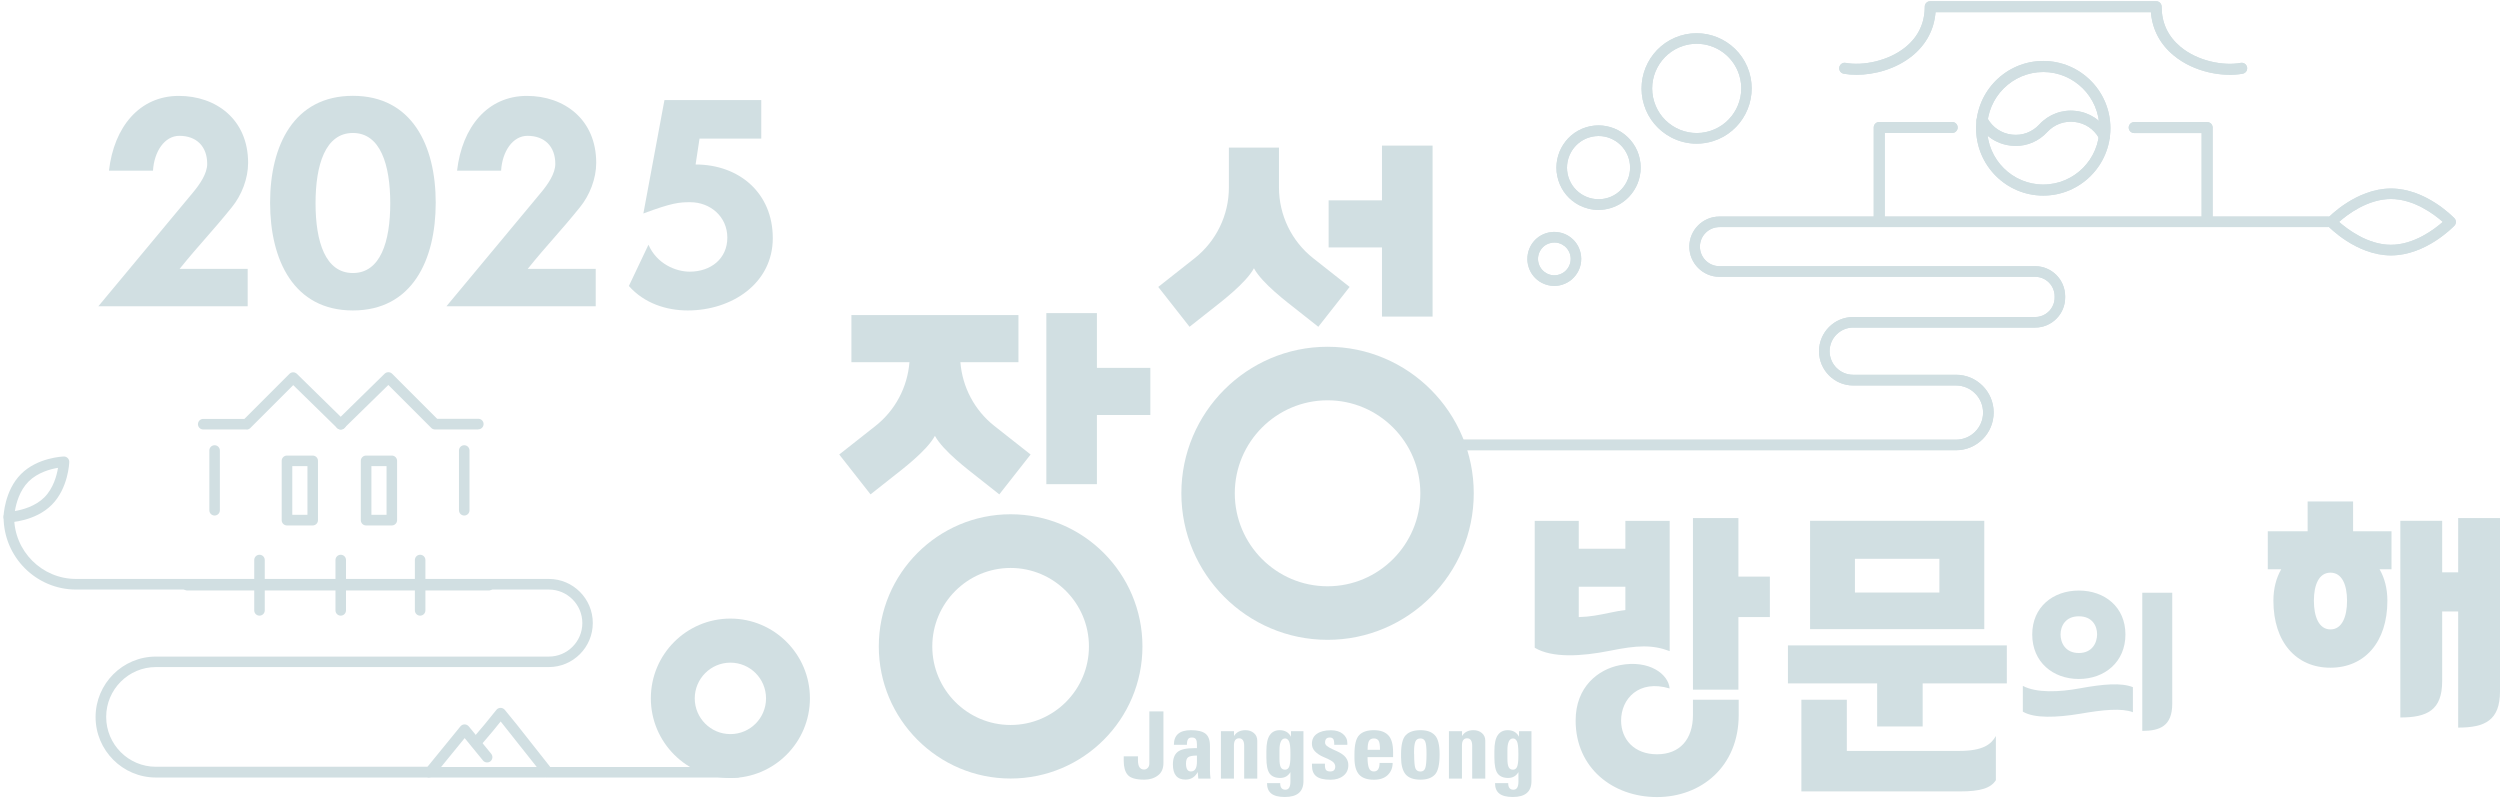 <svg width="237" height="76" viewBox="0 0 237 76" fill="none" xmlns="http://www.w3.org/2000/svg">
<g id="Group 40382">
<g id="Group">
<g id="Group_2">
<path id="Vector" d="M160.836 13.62C160.006 13.62 159.184 13.417 158.428 13.025C157.194 12.376 156.277 11.288 155.859 9.956C154.995 7.205 156.526 4.258 159.271 3.392C162.023 2.527 164.957 4.062 165.82 6.813C166.683 9.564 165.152 12.511 162.407 13.377C161.888 13.539 161.362 13.62 160.836 13.62ZM160.843 4.149C160.424 4.149 160 4.21 159.581 4.345C157.363 5.048 156.122 7.428 156.823 9.652C157.16 10.727 157.895 11.612 158.9 12.133C159.898 12.653 161.045 12.755 162.117 12.417C164.336 11.714 165.577 9.334 164.876 7.11C164.309 5.305 162.643 4.149 160.849 4.149H160.843Z" fill="#D1DFE2"/>
<path id="Vector_2" d="M151.536 19.901C150.902 19.901 150.274 19.745 149.694 19.448C148.75 18.954 148.049 18.116 147.732 17.095C147.071 14.986 148.244 12.735 150.342 12.072C152.446 11.41 154.692 12.586 155.353 14.688C156.014 16.798 154.84 19.049 152.743 19.711C152.345 19.833 151.94 19.901 151.542 19.901H151.536ZM148.689 16.791C149.182 18.366 150.868 19.245 152.439 18.751C154.011 18.258 154.887 16.568 154.395 14.993C154.152 14.229 153.633 13.607 152.925 13.235C152.217 12.863 151.407 12.796 150.645 13.032C149.074 13.526 148.197 15.216 148.689 16.791Z" fill="#D1DFE2"/>
<path id="Vector_3" d="M147.347 27.107C146.942 27.107 146.538 27.005 146.167 26.816C145.56 26.498 145.115 25.964 144.912 25.315C144.71 24.666 144.771 23.97 145.081 23.361C145.398 22.753 145.931 22.307 146.578 22.104C147.226 21.901 147.92 21.962 148.527 22.273C149.134 22.591 149.58 23.125 149.782 23.774C150.207 25.119 149.458 26.559 148.109 26.985C147.853 27.066 147.597 27.107 147.34 27.107H147.347ZM147.354 22.99C147.199 22.99 147.037 23.017 146.889 23.064C146.491 23.186 146.167 23.463 145.978 23.828C145.789 24.193 145.749 24.619 145.877 25.011C145.998 25.41 146.275 25.727 146.639 25.924C147.003 26.113 147.428 26.153 147.819 26.025C148.635 25.768 149.087 24.896 148.831 24.078C148.71 23.679 148.433 23.361 148.069 23.165C147.846 23.05 147.603 22.99 147.354 22.99Z" fill="#D1DFE2"/>
</g>
<path id="Vector_4" d="M185.432 42.681H137.015C136.738 42.681 136.516 42.458 136.516 42.181C136.516 41.904 136.738 41.681 137.015 41.681H185.432C186.849 41.681 187.995 40.525 187.995 39.112C187.995 37.699 186.842 36.543 185.432 36.543H175.68C173.9 36.543 172.443 35.09 172.443 33.298C172.443 31.507 173.893 30.054 175.68 30.054H192.932C193.951 30.054 194.78 29.222 194.78 28.201V28.093C194.78 27.072 193.951 26.241 192.932 26.241H163.001C161.429 26.241 160.148 24.957 160.148 23.381C160.148 21.806 161.429 20.529 163.001 20.529H220.699C220.975 20.529 221.198 20.752 221.198 21.029C221.198 21.306 220.975 21.529 220.699 21.529H163.001C161.982 21.529 161.153 22.361 161.153 23.381C161.153 24.402 161.982 25.234 163.001 25.234H192.932C194.504 25.234 195.778 26.518 195.778 28.093V28.201C195.778 29.776 194.504 31.054 192.932 31.054H175.68C174.453 31.054 173.448 32.054 173.448 33.292C173.448 34.529 174.446 35.529 175.68 35.529H185.432C187.402 35.529 189 37.131 189 39.105C189 41.079 187.402 42.681 185.432 42.681Z" fill="#D1DFE2"/>
<path id="Vector_5" d="M226.668 24.213C223.37 24.213 220.76 21.502 220.652 21.387C220.47 21.191 220.47 20.887 220.652 20.698C220.76 20.583 223.37 17.872 226.668 17.872C229.966 17.872 232.576 20.583 232.684 20.698C232.866 20.894 232.866 21.198 232.684 21.387C232.576 21.502 229.966 24.213 226.668 24.213ZM221.744 21.036C222.527 21.725 224.456 23.206 226.661 23.206C228.866 23.206 230.795 21.725 231.578 21.036C230.795 20.346 228.866 18.866 226.661 18.866C224.456 18.866 222.52 20.346 221.744 21.036Z" fill="#D1DFE2"/>
<g id="Group_3">
<path id="Vector_6" d="M175.991 7.09C175.552 7.09 175.148 7.056 174.783 6.989C174.5 6.935 174.311 6.664 174.365 6.38C174.419 6.096 174.689 5.907 174.972 5.961C176.55 6.252 179.012 5.819 180.685 4.433C181.865 3.453 182.465 2.176 182.465 0.634C182.465 0.344 182.701 0.114 182.984 0.114H204.405C204.695 0.114 204.924 0.35 204.924 0.634C204.924 2.169 205.524 3.446 206.704 4.433C208.37 5.826 210.839 6.259 212.417 5.961C212.7 5.907 212.97 6.096 213.024 6.38C213.078 6.664 212.889 6.935 212.606 6.989C210.845 7.313 208.04 6.908 206.037 5.231C204.762 4.17 204.034 2.77 203.905 1.155H183.49C183.362 2.77 182.627 4.17 181.359 5.231C179.767 6.556 177.677 7.09 175.997 7.09H175.991Z" fill="#D1DFE2"/>
<g id="Group_4">
<g id="Group_5">
<path id="Vector_7" d="M178.149 21.171C177.859 21.171 177.629 20.935 177.629 20.651V12.086C177.629 11.795 177.865 11.565 178.149 11.565H185.068C185.358 11.565 185.588 11.802 185.588 12.086C185.588 12.37 185.352 12.607 185.068 12.607H178.675V20.644C178.675 20.935 178.439 21.165 178.155 21.165L178.149 21.171Z" fill="#D1DFE2"/>
<path id="Vector_8" d="M209.234 21.171C208.944 21.171 208.714 20.935 208.714 20.651V12.613H202.321C202.031 12.613 201.801 12.377 201.801 12.093C201.801 11.809 202.037 11.572 202.321 11.572H209.24C209.53 11.572 209.76 11.809 209.76 12.093V20.658C209.76 20.948 209.524 21.178 209.24 21.178L209.234 21.171Z" fill="#D1DFE2"/>
</g>
<g id="Group_6">
<path id="Vector_9" d="M193.701 18.542C190.187 18.542 187.334 15.682 187.334 12.16C187.334 8.638 190.187 5.779 193.701 5.779C197.215 5.779 200.068 8.638 200.068 12.16C200.068 15.682 197.215 18.542 193.701 18.542ZM193.701 6.827C190.767 6.827 188.38 9.22 188.38 12.16C188.38 15.101 190.767 17.494 193.701 17.494C196.635 17.494 199.022 15.101 199.022 12.16C199.022 9.22 196.635 6.827 193.701 6.827Z" fill="#D1DFE2"/>
<path id="Vector_10" d="M191.084 13.83C190.923 13.83 190.767 13.823 190.606 13.803C189.297 13.654 188.171 12.91 187.517 11.761L187.456 11.66C187.314 11.41 187.402 11.092 187.652 10.943C187.901 10.801 188.218 10.889 188.366 11.139L188.427 11.241C188.913 12.099 189.756 12.653 190.734 12.762C191.712 12.877 192.656 12.525 193.324 11.802C194.221 10.835 195.488 10.362 196.797 10.517C198.105 10.666 199.232 11.41 199.886 12.559L199.946 12.66C200.088 12.91 200 13.228 199.751 13.377C199.501 13.519 199.184 13.431 199.036 13.181L198.975 13.079C198.49 12.221 197.647 11.667 196.669 11.558C195.691 11.444 194.747 11.795 194.079 12.518C193.29 13.37 192.224 13.836 191.084 13.836V13.83Z" fill="#D1DFE2"/>
</g>
</g>
</g>
</g>
<g id="Group_7">
<g id="Group_8">
<path id="Vector_11" d="M160.836 13.62C160.006 13.62 159.184 13.417 158.428 13.025C157.194 12.376 156.277 11.288 155.859 9.956C154.995 7.205 156.526 4.258 159.271 3.392C162.023 2.527 164.957 4.062 165.82 6.813C166.683 9.564 165.152 12.511 162.407 13.377C161.888 13.539 161.362 13.62 160.836 13.62ZM160.843 4.149C160.424 4.149 160 4.21 159.581 4.345C157.363 5.048 156.122 7.428 156.823 9.652C157.16 10.727 157.895 11.612 158.9 12.133C159.898 12.653 161.045 12.755 162.117 12.417C164.336 11.714 165.577 9.334 164.876 7.11C164.309 5.305 162.643 4.149 160.849 4.149H160.843Z" fill="#D1DFE2"/>
<path id="Vector_12" d="M151.536 19.901C150.902 19.901 150.274 19.745 149.694 19.448C148.75 18.954 148.049 18.116 147.732 17.095C147.071 14.986 148.244 12.735 150.342 12.072C152.446 11.41 154.692 12.586 155.353 14.688C156.014 16.798 154.84 19.049 152.743 19.711C152.345 19.833 151.94 19.901 151.542 19.901H151.536ZM148.689 16.791C149.182 18.366 150.868 19.245 152.439 18.751C154.011 18.258 154.887 16.568 154.395 14.993C154.152 14.229 153.633 13.607 152.925 13.235C152.217 12.863 151.407 12.796 150.645 13.032C149.074 13.526 148.197 15.216 148.689 16.791Z" fill="#D1DFE2"/>
<path id="Vector_13" d="M147.347 27.107C146.942 27.107 146.538 27.005 146.167 26.816C145.56 26.498 145.115 25.964 144.912 25.315C144.71 24.666 144.771 23.97 145.081 23.361C145.398 22.753 145.931 22.307 146.578 22.104C147.226 21.901 147.92 21.962 148.527 22.273C149.134 22.591 149.58 23.125 149.782 23.774C150.207 25.119 149.458 26.559 148.109 26.985C147.853 27.066 147.597 27.107 147.34 27.107H147.347ZM147.354 22.99C147.199 22.99 147.037 23.017 146.889 23.064C146.491 23.186 146.167 23.463 145.978 23.828C145.789 24.193 145.749 24.619 145.877 25.011C145.998 25.41 146.275 25.727 146.639 25.924C147.003 26.113 147.428 26.153 147.819 26.025C148.635 25.768 149.087 24.896 148.831 24.078C148.71 23.679 148.433 23.361 148.069 23.165C147.846 23.05 147.603 22.99 147.354 22.99Z" fill="#D1DFE2"/>
</g>
<path id="Vector_14" d="M185.432 42.681H137.015C136.738 42.681 136.516 42.458 136.516 42.181C136.516 41.904 136.738 41.681 137.015 41.681H185.432C186.849 41.681 187.995 40.525 187.995 39.112C187.995 37.699 186.842 36.543 185.432 36.543H175.68C173.9 36.543 172.443 35.09 172.443 33.298C172.443 31.507 173.893 30.054 175.68 30.054H192.932C193.951 30.054 194.78 29.222 194.78 28.201V28.093C194.78 27.072 193.951 26.241 192.932 26.241H163.001C161.429 26.241 160.148 24.957 160.148 23.381C160.148 21.806 161.429 20.529 163.001 20.529H220.699C220.975 20.529 221.198 20.752 221.198 21.029C221.198 21.306 220.975 21.529 220.699 21.529H163.001C161.982 21.529 161.153 22.361 161.153 23.381C161.153 24.402 161.982 25.234 163.001 25.234H192.932C194.504 25.234 195.778 26.518 195.778 28.093V28.201C195.778 29.776 194.504 31.054 192.932 31.054H175.68C174.453 31.054 173.448 32.054 173.448 33.292C173.448 34.529 174.446 35.529 175.68 35.529H185.432C187.402 35.529 189 37.131 189 39.105C189 41.079 187.402 42.681 185.432 42.681Z" fill="#D1DFE2"/>
<path id="Vector_15" d="M226.668 24.213C223.37 24.213 220.76 21.502 220.652 21.387C220.47 21.191 220.47 20.887 220.652 20.698C220.76 20.583 223.37 17.872 226.668 17.872C229.966 17.872 232.576 20.583 232.684 20.698C232.866 20.894 232.866 21.198 232.684 21.387C232.576 21.502 229.966 24.213 226.668 24.213ZM221.744 21.036C222.527 21.725 224.456 23.206 226.661 23.206C228.866 23.206 230.795 21.725 231.578 21.036C230.795 20.346 228.866 18.866 226.661 18.866C224.456 18.866 222.52 20.346 221.744 21.036Z" fill="#D1DFE2"/>
<g id="Group_9">
<path id="Vector_16" d="M175.991 7.09C175.552 7.09 175.148 7.056 174.783 6.989C174.5 6.935 174.311 6.664 174.365 6.38C174.419 6.096 174.689 5.907 174.972 5.961C176.55 6.252 179.012 5.819 180.685 4.433C181.865 3.453 182.465 2.176 182.465 0.634C182.465 0.344 182.701 0.114 182.984 0.114H204.405C204.695 0.114 204.924 0.35 204.924 0.634C204.924 2.169 205.524 3.446 206.704 4.433C208.37 5.826 210.839 6.259 212.417 5.961C212.7 5.907 212.97 6.096 213.024 6.38C213.078 6.664 212.889 6.935 212.606 6.989C210.845 7.313 208.04 6.908 206.037 5.231C204.762 4.17 204.034 2.77 203.905 1.155H183.49C183.362 2.77 182.627 4.17 181.359 5.231C179.767 6.556 177.677 7.09 175.997 7.09H175.991Z" fill="#D1DFE2"/>
<g id="Group_10">
<g id="Group_11">
<path id="Vector_17" d="M178.149 21.171C177.859 21.171 177.629 20.935 177.629 20.651V12.086C177.629 11.795 177.865 11.565 178.149 11.565H185.068C185.358 11.565 185.588 11.802 185.588 12.086C185.588 12.37 185.352 12.607 185.068 12.607H178.675V20.644C178.675 20.935 178.439 21.165 178.155 21.165L178.149 21.171Z" fill="#D1DFE2"/>
<path id="Vector_18" d="M209.234 21.171C208.944 21.171 208.714 20.935 208.714 20.651V12.613H202.321C202.031 12.613 201.801 12.377 201.801 12.093C201.801 11.809 202.037 11.572 202.321 11.572H209.24C209.53 11.572 209.76 11.809 209.76 12.093V20.658C209.76 20.948 209.524 21.178 209.24 21.178L209.234 21.171Z" fill="#D1DFE2"/>
</g>
<g id="Group_12">
<path id="Vector_19" d="M193.701 18.542C190.187 18.542 187.334 15.682 187.334 12.16C187.334 8.638 190.187 5.779 193.701 5.779C197.215 5.779 200.068 8.638 200.068 12.16C200.068 15.682 197.215 18.542 193.701 18.542ZM193.701 6.827C190.767 6.827 188.38 9.22 188.38 12.16C188.38 15.101 190.767 17.494 193.701 17.494C196.635 17.494 199.022 15.101 199.022 12.16C199.022 9.22 196.635 6.827 193.701 6.827Z" fill="#D1DFE2"/>
<path id="Vector_20" d="M191.084 13.83C190.923 13.83 190.767 13.823 190.606 13.803C189.297 13.654 188.171 12.91 187.517 11.761L187.456 11.66C187.314 11.41 187.402 11.092 187.652 10.943C187.901 10.801 188.218 10.889 188.366 11.139L188.427 11.241C188.913 12.099 189.756 12.653 190.734 12.762C191.712 12.877 192.656 12.525 193.324 11.802C194.221 10.835 195.488 10.362 196.797 10.517C198.105 10.666 199.232 11.41 199.886 12.559L199.946 12.66C200.088 12.91 200 13.228 199.751 13.377C199.501 13.519 199.184 13.431 199.036 13.181L198.975 13.079C198.49 12.221 197.647 11.667 196.669 11.558C195.691 11.444 194.747 11.795 194.079 12.518C193.29 13.37 192.224 13.836 191.084 13.836V13.83Z" fill="#D1DFE2"/>
</g>
</g>
</g>
</g>
<g id="Group_13">
<path id="Vector_21" d="M121.247 13.992V17.778C121.247 20.401 122.447 22.875 124.504 24.49L127.944 27.201L124.976 30.98L122.973 29.398C122.016 28.641 119.642 26.863 118.873 25.43C118.104 26.856 115.73 28.641 114.772 29.398L112.769 30.98L109.802 27.201L113.241 24.49C115.298 22.868 116.499 20.394 116.499 17.778V13.992H121.26H121.247Z" fill="#D1DFE2"/>
<path id="Vector_22" d="M131.012 30.013H135.808V13.803H131.012V18.994H125.954V23.456H131.012V30.013Z" fill="#D1DFE2"/>
<path id="Vector_23" d="M103.988 45.899H99.193V29.682H103.988V34.874H109.053V39.342H103.988V45.899Z" fill="#D1DFE2"/>
<path id="Vector_24" d="M94.262 40.376C92.387 38.896 91.234 36.705 91.045 34.339H96.549V29.871H80.713V34.339H86.216C86.027 36.705 84.874 38.896 82.999 40.376L79.56 43.087L82.527 46.866L84.53 45.284C85.488 44.527 87.862 42.749 88.631 41.316C89.4 42.742 91.774 44.527 92.731 45.284L94.734 46.866L97.702 43.087L94.262 40.376Z" fill="#D1DFE2"/>
<path id="Vector_25" d="M95.807 73.804C88.914 73.804 83.31 68.187 83.31 61.278C83.31 54.37 88.914 48.752 95.807 48.752C102.7 48.752 108.304 54.37 108.304 61.278C108.304 68.187 102.7 73.804 95.807 73.804ZM95.807 53.842C91.713 53.842 88.381 57.182 88.381 61.285C88.381 65.388 91.713 68.728 95.807 68.728C99.901 68.728 103.232 65.388 103.232 61.285C103.232 57.182 99.901 53.842 95.807 53.842Z" fill="#D1DFE2"/>
<path id="Vector_26" d="M125.853 60.656C118.211 60.656 111.993 54.423 111.993 46.764C111.993 39.105 118.211 32.873 125.853 32.873C133.494 32.873 139.712 39.105 139.712 46.764C139.712 54.423 133.494 60.656 125.853 60.656ZM125.853 37.949C121.004 37.949 117.058 41.904 117.058 46.764C117.058 51.625 121.004 55.579 125.853 55.579C130.702 55.579 134.647 51.625 134.647 46.764C134.647 41.904 130.702 37.949 125.853 37.949Z" fill="#D1DFE2"/>
<path id="Vector_27" d="M69.241 73.757C65.086 73.757 61.7 70.37 61.7 66.199C61.7 62.028 65.079 58.642 69.241 58.642C73.402 58.642 76.781 62.028 76.781 66.199C76.781 70.37 73.402 73.757 69.241 73.757ZM69.241 62.819C67.379 62.819 65.862 64.34 65.862 66.206C65.862 68.072 67.373 69.593 69.241 69.593C71.109 69.593 72.62 68.079 72.62 66.206C72.62 64.334 71.109 62.819 69.241 62.819Z" fill="#D1DFE2"/>
<path id="Vector_28" d="M106.524 71.702H107.879V72.094C107.879 72.371 107.927 72.58 108.021 72.729C108.122 72.878 108.264 72.952 108.459 72.952C108.587 72.952 108.702 72.905 108.803 72.803C108.904 72.702 108.958 72.56 108.958 72.371V67.443H110.294V72.324C110.294 72.858 110.118 73.263 109.761 73.52C109.41 73.784 108.979 73.912 108.473 73.912C107.684 73.912 107.158 73.757 106.908 73.459C106.652 73.162 106.53 72.722 106.53 72.127V71.695L106.524 71.702Z" fill="#D1DFE2"/>
<path id="Vector_29" d="M111.285 70.606C111.285 69.68 111.825 69.221 112.904 69.221C113.538 69.221 113.996 69.329 114.28 69.552C114.563 69.775 114.704 70.16 114.704 70.708V73.027C114.704 73.304 114.725 73.567 114.758 73.811H113.598L113.544 73.189C113.288 73.669 112.904 73.905 112.384 73.905C111.589 73.905 111.191 73.425 111.191 72.472C111.191 71.925 111.339 71.526 111.629 71.289C111.919 71.046 112.445 70.924 113.214 70.924H113.47V70.552C113.47 70.343 113.437 70.181 113.369 70.079C113.302 69.971 113.18 69.917 112.991 69.917C112.803 69.917 112.688 69.971 112.62 70.086C112.553 70.194 112.519 70.37 112.519 70.606H111.278H111.285ZM113.47 71.627C113.059 71.627 112.782 71.681 112.641 71.783C112.499 71.884 112.432 72.087 112.432 72.391C112.432 72.885 112.587 73.135 112.897 73.135C113.281 73.135 113.47 72.824 113.47 72.202V71.634V71.627Z" fill="#D1DFE2"/>
<path id="Vector_30" d="M115.743 73.817V69.315H116.984V69.775C117.213 69.403 117.578 69.221 118.07 69.221C118.387 69.221 118.65 69.309 118.866 69.491C119.082 69.667 119.189 69.917 119.189 70.221V73.811H117.948V70.708C117.948 70.235 117.787 69.991 117.463 69.991C117.139 69.991 116.977 70.221 116.977 70.674V73.811H115.736L115.743 73.817Z" fill="#D1DFE2"/>
<path id="Vector_31" d="M120.12 74.243H121.361C121.361 74.656 121.523 74.865 121.853 74.865C122.184 74.865 122.332 74.602 122.332 74.074V73.196C122.11 73.567 121.786 73.75 121.361 73.75C120.903 73.75 120.565 73.608 120.356 73.324C120.154 73.04 120.053 72.54 120.053 71.817V71.195C120.053 70.498 120.161 69.998 120.376 69.687C120.592 69.376 120.909 69.221 121.314 69.221C121.813 69.221 122.17 69.43 122.386 69.843V69.315H123.567V74.047C123.567 75.055 122.98 75.555 121.8 75.555C120.619 75.555 120.113 75.115 120.113 74.237M121.294 71.931C121.294 72.31 121.334 72.574 121.415 72.729C121.496 72.885 121.631 72.966 121.827 72.966C121.995 72.966 122.123 72.878 122.204 72.709C122.285 72.533 122.332 72.195 122.332 71.695V71.404C122.332 70.816 122.285 70.438 122.191 70.262C122.096 70.086 121.975 70.005 121.827 70.005C121.644 70.005 121.51 70.106 121.422 70.302C121.334 70.498 121.294 70.769 121.294 71.114V71.938V71.931Z" fill="#D1DFE2"/>
<path id="Vector_32" d="M125.603 72.391V72.56C125.603 72.77 125.644 72.918 125.718 73.006C125.799 73.094 125.927 73.135 126.109 73.135C126.258 73.135 126.372 73.101 126.453 73.027C126.534 72.952 126.581 72.837 126.581 72.675C126.581 72.54 126.534 72.418 126.433 72.297C126.332 72.175 126.075 72.026 125.657 71.844L125.435 71.749C125.111 71.607 124.855 71.431 124.659 71.228C124.464 71.019 124.369 70.782 124.369 70.519C124.369 70.106 124.524 69.782 124.841 69.566C125.158 69.343 125.597 69.228 126.17 69.228C126.642 69.228 127.02 69.343 127.303 69.572C127.586 69.802 127.728 70.093 127.728 70.444V70.607H126.487C126.487 70.316 126.453 70.127 126.386 70.046C126.318 69.964 126.21 69.917 126.069 69.917C125.914 69.917 125.792 69.958 125.725 70.039C125.651 70.12 125.617 70.242 125.617 70.404C125.617 70.512 125.671 70.613 125.779 70.708C125.887 70.803 126.082 70.911 126.365 71.046L126.669 71.181C127.107 71.377 127.411 71.587 127.573 71.803C127.741 72.019 127.822 72.263 127.822 72.533C127.822 72.959 127.667 73.297 127.35 73.547C127.033 73.797 126.629 73.919 126.143 73.919C125.516 73.919 125.064 73.811 124.787 73.594C124.511 73.378 124.376 73.04 124.376 72.594V72.398H125.617L125.603 72.391Z" fill="#D1DFE2"/>
<path id="Vector_33" d="M129.643 71.776C129.643 72.236 129.684 72.58 129.771 72.803C129.859 73.027 130.014 73.135 130.244 73.135C130.601 73.135 130.783 72.864 130.783 72.323H132.024C132.024 72.783 131.869 73.162 131.565 73.466C131.262 73.763 130.824 73.919 130.244 73.919C129.596 73.919 129.124 73.75 128.834 73.419C128.544 73.087 128.402 72.56 128.402 71.844V71.512C128.402 70.606 128.551 69.998 128.854 69.687C129.151 69.376 129.616 69.221 130.237 69.221C130.857 69.221 131.309 69.383 131.613 69.707C131.916 70.025 132.065 70.559 132.065 71.309V71.776H129.643ZM129.643 71.08H130.824C130.824 70.613 130.776 70.323 130.675 70.194C130.574 70.066 130.432 70.005 130.244 70.005C130.021 70.005 129.866 70.086 129.778 70.248C129.691 70.41 129.65 70.688 129.65 71.08" fill="#D1DFE2"/>
<path id="Vector_34" d="M132.82 71.512C132.82 70.606 132.968 69.998 133.272 69.687C133.575 69.376 134.041 69.221 134.661 69.221C135.282 69.221 135.706 69.376 136.01 69.687C136.32 69.991 136.475 70.6 136.475 71.512C136.475 72.479 136.327 73.121 136.023 73.439C135.72 73.757 135.268 73.912 134.661 73.912C133.993 73.912 133.521 73.736 133.238 73.392C132.961 73.04 132.82 72.506 132.82 71.776V71.512ZM134.061 71.485C134.061 72.168 134.101 72.614 134.175 72.824C134.256 73.033 134.418 73.141 134.661 73.141C134.884 73.141 135.039 73.033 135.113 72.817C135.194 72.601 135.234 72.154 135.234 71.485C135.234 70.87 135.194 70.471 135.106 70.289C135.025 70.1 134.877 70.005 134.661 70.005C134.412 70.005 134.25 70.113 134.169 70.323C134.095 70.532 134.054 70.823 134.054 71.208V71.492L134.061 71.485Z" fill="#D1DFE2"/>
<path id="Vector_35" d="M137.359 73.817V69.315H138.6V69.775C138.829 69.403 139.193 69.221 139.686 69.221C140.003 69.221 140.266 69.309 140.481 69.491C140.697 69.667 140.805 69.917 140.805 70.221V73.811H139.564V70.708C139.564 70.235 139.402 69.991 139.079 69.991C138.755 69.991 138.593 70.221 138.593 70.674V73.811H137.352L137.359 73.817Z" fill="#D1DFE2"/>
<path id="Vector_36" d="M141.736 74.243H142.977C142.977 74.656 143.139 74.865 143.469 74.865C143.8 74.865 143.948 74.602 143.948 74.074V73.196C143.725 73.567 143.402 73.75 142.977 73.75C142.518 73.75 142.181 73.608 141.972 73.324C141.77 73.04 141.668 72.54 141.668 71.817V71.195C141.668 70.498 141.776 69.998 141.992 69.687C142.208 69.376 142.525 69.221 142.93 69.221C143.429 69.221 143.786 69.43 144.002 69.843V69.315H145.182V74.047C145.182 75.055 144.596 75.555 143.415 75.555C142.235 75.555 141.729 75.115 141.729 74.237M142.903 71.931C142.903 72.31 142.943 72.574 143.024 72.729C143.105 72.885 143.24 72.966 143.435 72.966C143.604 72.966 143.732 72.878 143.813 72.709C143.894 72.533 143.941 72.195 143.941 71.695V71.404C143.941 70.816 143.894 70.438 143.8 70.262C143.705 70.086 143.584 70.005 143.435 70.005C143.253 70.005 143.118 70.106 143.031 70.302C142.943 70.498 142.903 70.769 142.903 71.114V71.938V71.931Z" fill="#D1DFE2"/>
</g>
<g id="Group_14">
<path id="Vector_37" d="M23.48 25.484V29.033H9.324L18.287 18.257C18.955 17.46 19.643 16.446 19.643 15.54C19.643 13.857 18.604 12.876 17.006 12.876C15.596 12.876 14.611 14.37 14.503 16.182H10.329C10.807 12.025 13.229 9.091 16.952 9.091C20.465 9.091 23.521 11.301 23.521 15.438C23.521 16.932 22.907 18.507 21.976 19.65C20.061 22.023 18.968 23.091 17.026 25.491H23.467L23.48 25.484Z" fill="#D1DFE2"/>
<path id="Vector_38" d="M33.455 29.431C27.844 29.431 25.605 24.659 25.605 19.217C25.605 13.775 27.864 9.084 33.455 9.084C39.046 9.084 41.306 13.775 41.306 19.217C41.306 24.659 39.073 29.431 33.455 29.431ZM33.455 25.883C36.065 25.883 36.996 22.922 36.996 19.271C36.996 15.621 36.065 12.606 33.455 12.606C30.845 12.606 29.914 15.621 29.914 19.271C29.914 22.922 30.845 25.883 33.455 25.883Z" fill="#D1DFE2"/>
<path id="Vector_39" d="M56.474 25.484V29.033H42.324L51.287 18.257C51.955 17.46 52.643 16.446 52.643 15.54C52.643 13.857 51.604 12.876 50.006 12.876C48.596 12.876 47.612 14.37 47.504 16.182H43.329C43.808 12.025 46.229 9.091 49.952 9.091C53.466 9.091 56.521 11.301 56.521 15.438C56.521 16.932 55.907 18.507 54.976 19.65C53.061 22.023 51.968 23.091 50.026 25.491H56.46L56.474 25.484Z" fill="#D1DFE2"/>
<path id="Vector_40" d="M61.471 23.192C62.267 25.03 64.081 25.754 65.383 25.754C67.379 25.754 68.951 24.53 68.951 22.529C68.951 20.528 67.325 19.169 65.437 19.169C64.398 19.169 63.71 19.224 60.992 20.238L62.989 9.489H72.168V13.14H66.314L65.943 15.594C70.064 15.594 73.26 18.284 73.26 22.576C73.26 26.869 69.376 29.431 65.201 29.431C63.178 29.431 61.08 28.762 59.617 27.112L61.478 23.192H61.471Z" fill="#D1DFE2"/>
</g>
<g id="Group_15">
<path id="Vector_41" d="M158.286 61.724C156.634 61.109 155.225 61.163 152.594 61.697C149.91 62.231 147.138 62.393 145.492 61.406V49.38H149.667V52.023H154.085V49.38H158.286V61.724ZM164.829 66.334V67.774C164.829 72.682 161.261 75.562 157.086 75.562C152.911 75.562 149.37 72.817 149.37 68.308C149.37 65.111 151.502 63.455 153.572 63.056C156.337 62.522 158.172 63.907 158.28 65.266C155.353 64.387 153.68 66.253 153.68 68.308C153.68 70.093 154.928 71.506 157.086 71.506C159.244 71.506 160.492 70.093 160.492 67.774V66.334H164.829ZM154.085 57.83V55.62H149.667V58.499C150.76 58.472 151.529 58.31 152.675 58.074C153.181 57.965 153.633 57.884 154.085 57.83ZM160.492 49.11H164.802V54.66H167.783V58.499H164.802V65.381H160.492V49.117V49.11Z" fill="#D1DFE2"/>
<path id="Vector_42" d="M177.953 68.869V64.786H169.496V61.183H190.248V64.786H182.269V68.869H177.96H177.953ZM170.77 75.027V66.334H175.08V71.187H185.723C187.982 71.187 188.758 70.572 189.209 69.775V73.959C188.731 74.703 187.8 75.027 185.777 75.027H170.77ZM188.11 59.641H171.593V49.373H188.11V59.641ZM175.849 56.174H183.854V52.976H175.849V56.174Z" fill="#D1DFE2"/>
<path id="Vector_43" d="M202.199 67.517C201.127 67.111 199.36 67.287 197.222 67.659C194.976 68.031 192.858 68.118 191.765 67.463V65.022C193.06 65.705 195.218 65.617 197.181 65.252C199.393 64.847 201.106 64.705 202.199 65.144V67.517ZM197.073 55.984C199.528 55.984 201.491 57.546 201.491 60.148C201.491 62.751 199.528 64.367 197.073 64.367C194.618 64.367 192.656 62.765 192.656 60.148C192.656 57.532 194.638 55.984 197.073 55.984ZM197.073 61.906C198.355 61.906 198.806 60.919 198.806 60.128C198.806 59.337 198.348 58.425 197.073 58.425C195.799 58.425 195.34 59.358 195.34 60.148C195.34 60.939 195.799 61.906 197.073 61.906ZM205.929 56.194V66.706C205.929 68.835 204.755 69.288 203.089 69.288V56.194H205.929Z" fill="#D1DFE2"/>
<path id="Vector_44" d="M226.728 53.964H225.582C226.061 54.788 226.324 55.802 226.324 56.951C226.324 60.872 224.165 63.299 220.921 63.299C217.677 63.299 215.519 60.872 215.519 56.951C215.519 55.802 215.782 54.795 216.261 53.964H214.986V50.367H218.763V47.541H223.073V50.367H226.715V53.964H226.728ZM220.928 59.669C222.021 59.669 222.5 58.466 222.5 56.951C222.5 55.437 222.021 54.288 220.928 54.288C219.836 54.288 219.357 55.437 219.357 56.951C219.357 58.466 219.836 59.669 220.928 59.669ZM227.551 49.373H231.517V54.254H233.034V49.11H237V65.537C237 68.281 235.59 68.977 233.034 68.977V57.965H231.517V64.577C231.517 67.321 230.107 68.017 227.551 68.017V49.38V49.373Z" fill="#D1DFE2"/>
</g>
<g id="Group_16">
<path id="Vector_45" d="M40.699 73.709H14.78C11.63 73.709 9.061 71.141 9.061 67.977C9.061 64.813 11.624 62.244 14.78 62.244H52.036C53.783 62.244 55.206 60.818 55.206 59.067C55.206 57.316 53.783 55.89 52.036 55.89H7.213C3.423 55.89 0.34 52.801 0.34 49.002C0.34 48.724 0.563 48.502 0.839 48.502C1.116 48.502 1.339 48.724 1.339 49.002C1.339 52.246 3.969 54.883 7.206 54.883H52.029C54.329 54.883 56.197 56.755 56.197 59.06C56.197 61.366 54.329 63.238 52.029 63.238H14.78C12.183 63.238 10.066 65.354 10.066 67.963C10.066 70.573 12.177 72.689 14.78 72.689H40.699C40.975 72.689 41.198 72.912 41.198 73.189C41.198 73.466 40.975 73.689 40.699 73.689V73.709Z" fill="#D1DFE2"/>
<path id="Vector_46" d="M69.908 73.709H51.955C51.678 73.709 51.456 73.486 51.456 73.209C51.456 72.932 51.678 72.709 51.955 72.709H69.908C70.185 72.709 70.407 72.932 70.407 73.209C70.407 73.486 70.185 73.709 69.908 73.709Z" fill="#D1DFE2"/>
<path id="Vector_47" d="M0.839 49.522C0.704 49.522 0.576 49.468 0.482 49.373C0.381 49.278 0.333 49.143 0.333 49.001C0.333 48.9 0.428 46.507 1.993 44.938C3.557 43.37 5.945 43.282 6.046 43.276C6.181 43.269 6.316 43.323 6.417 43.424C6.518 43.526 6.565 43.654 6.565 43.796C6.565 43.897 6.471 46.29 4.906 47.859C3.341 49.427 0.954 49.515 0.853 49.522C0.853 49.522 0.846 49.522 0.839 49.522ZM5.5 44.35C4.785 44.465 3.571 44.79 2.708 45.648C1.851 46.507 1.527 47.73 1.413 48.447C2.127 48.325 3.341 48.007 4.205 47.149C5.061 46.29 5.385 45.067 5.5 44.35Z" fill="#D1DFE2"/>
<g id="Group_17">
<g id="Group_18">
<path id="Vector_48" d="M23.372 40.714H19.265C18.988 40.714 18.766 40.491 18.766 40.214C18.766 39.936 18.988 39.713 19.265 39.713H23.17L27.439 35.441C27.635 35.245 27.945 35.245 28.147 35.441L32.659 39.862C32.855 40.058 32.862 40.376 32.666 40.572C32.47 40.768 32.153 40.775 31.958 40.578L27.797 36.509L23.73 40.578C23.635 40.673 23.507 40.727 23.372 40.727V40.714Z" fill="#D1DFE2"/>
<path id="Vector_49" d="M45.345 40.714H41.238C41.103 40.714 40.975 40.66 40.881 40.565L36.814 36.496L32.653 40.565C32.457 40.761 32.14 40.754 31.944 40.558C31.749 40.362 31.756 40.038 31.951 39.849L36.463 35.428C36.659 35.238 36.976 35.238 37.171 35.428L41.441 39.7H45.345C45.622 39.7 45.844 39.923 45.844 40.2C45.844 40.477 45.622 40.7 45.345 40.7V40.714Z" fill="#D1DFE2"/>
</g>
<g id="Group_19">
<path id="Vector_50" d="M29.645 49.813H27.203C26.927 49.813 26.704 49.59 26.704 49.312V43.688C26.704 43.411 26.927 43.188 27.203 43.188H29.645C29.921 43.188 30.144 43.411 30.144 43.688V49.312C30.144 49.59 29.921 49.813 29.645 49.813ZM27.709 48.806H29.146V44.188H27.709V48.806Z" fill="#D1DFE2"/>
<path id="Vector_51" d="M37.144 49.813H34.703C34.426 49.813 34.204 49.59 34.204 49.312V43.688C34.204 43.411 34.426 43.188 34.703 43.188H37.144C37.421 43.188 37.644 43.411 37.644 43.688V49.312C37.644 49.59 37.421 49.813 37.144 49.813ZM35.209 48.806H36.645V44.188H35.209V48.806Z" fill="#D1DFE2"/>
</g>
<g id="Group_20">
<path id="Vector_52" d="M20.344 48.873C20.067 48.873 19.845 48.65 19.845 48.373V42.708C19.845 42.431 20.067 42.208 20.344 42.208C20.621 42.208 20.843 42.431 20.843 42.708V48.373C20.843 48.65 20.621 48.873 20.344 48.873Z" fill="#D1DFE2"/>
<path id="Vector_53" d="M44.01 48.873C43.733 48.873 43.511 48.65 43.511 48.373V42.708C43.511 42.431 43.733 42.208 44.01 42.208C44.287 42.208 44.509 42.431 44.509 42.708V48.373C44.509 48.65 44.287 48.873 44.01 48.873Z" fill="#D1DFE2"/>
</g>
<path id="Vector_54" d="M46.337 55.977H17.754C17.478 55.977 17.255 55.754 17.255 55.477C17.255 55.2 17.478 54.977 17.754 54.977H46.337C46.613 54.977 46.836 55.2 46.836 55.477C46.836 55.754 46.613 55.977 46.337 55.977Z" fill="#D1DFE2"/>
<path id="Vector_55" d="M24.6 58.364C24.323 58.364 24.101 58.141 24.101 57.864V53.091C24.101 52.814 24.323 52.591 24.6 52.591C24.876 52.591 25.099 52.814 25.099 53.091V57.864C25.099 58.141 24.876 58.364 24.6 58.364Z" fill="#D1DFE2"/>
<path id="Vector_56" d="M39.829 58.364C39.552 58.364 39.33 58.141 39.33 57.864V53.091C39.33 52.814 39.552 52.591 39.829 52.591C40.105 52.591 40.328 52.814 40.328 53.091V57.864C40.328 58.141 40.105 58.364 39.829 58.364Z" fill="#D1DFE2"/>
<path id="Vector_57" d="M32.302 58.364C32.025 58.364 31.803 58.141 31.803 57.864V53.091C31.803 52.814 32.025 52.591 32.302 52.591C32.578 52.591 32.801 52.814 32.801 53.091V57.864C32.801 58.141 32.578 58.364 32.302 58.364Z" fill="#D1DFE2"/>
</g>
<g id="Group_21">
<path id="Vector_58" d="M40.962 73.452C40.847 73.452 40.739 73.412 40.645 73.337C40.429 73.162 40.402 72.844 40.577 72.627L43.653 68.855C43.747 68.74 43.889 68.673 44.044 68.673C44.192 68.673 44.334 68.74 44.435 68.855L46.566 71.458C46.742 71.674 46.708 71.992 46.499 72.168C46.283 72.344 45.966 72.31 45.791 72.1L44.051 69.971L41.36 73.27C41.258 73.391 41.117 73.452 40.968 73.452H40.962Z" fill="#D1DFE2"/>
<path id="Vector_59" d="M51.712 73.452C51.564 73.452 51.415 73.385 51.321 73.263L47.463 68.396L46.728 69.302L45.507 70.741C45.325 70.951 45.008 70.978 44.799 70.802C44.59 70.62 44.563 70.302 44.739 70.092L45.953 68.659L47.065 67.287C47.16 67.172 47.301 67.105 47.456 67.105C47.605 67.105 47.746 67.172 47.848 67.287L48.981 68.673L52.11 72.641C52.279 72.857 52.245 73.175 52.029 73.351C51.935 73.425 51.827 73.459 51.719 73.459L51.712 73.452Z" fill="#D1DFE2"/>
</g>
<path id="Vector_60" d="M51.712 73.709H40.699C40.422 73.709 40.2 73.486 40.2 73.209C40.2 72.932 40.422 72.709 40.699 72.709H51.712C51.989 72.709 52.211 72.932 52.211 73.209C52.211 73.486 51.989 73.709 51.712 73.709Z" fill="#D1DFE2"/>
</g>
</g>
</svg>

